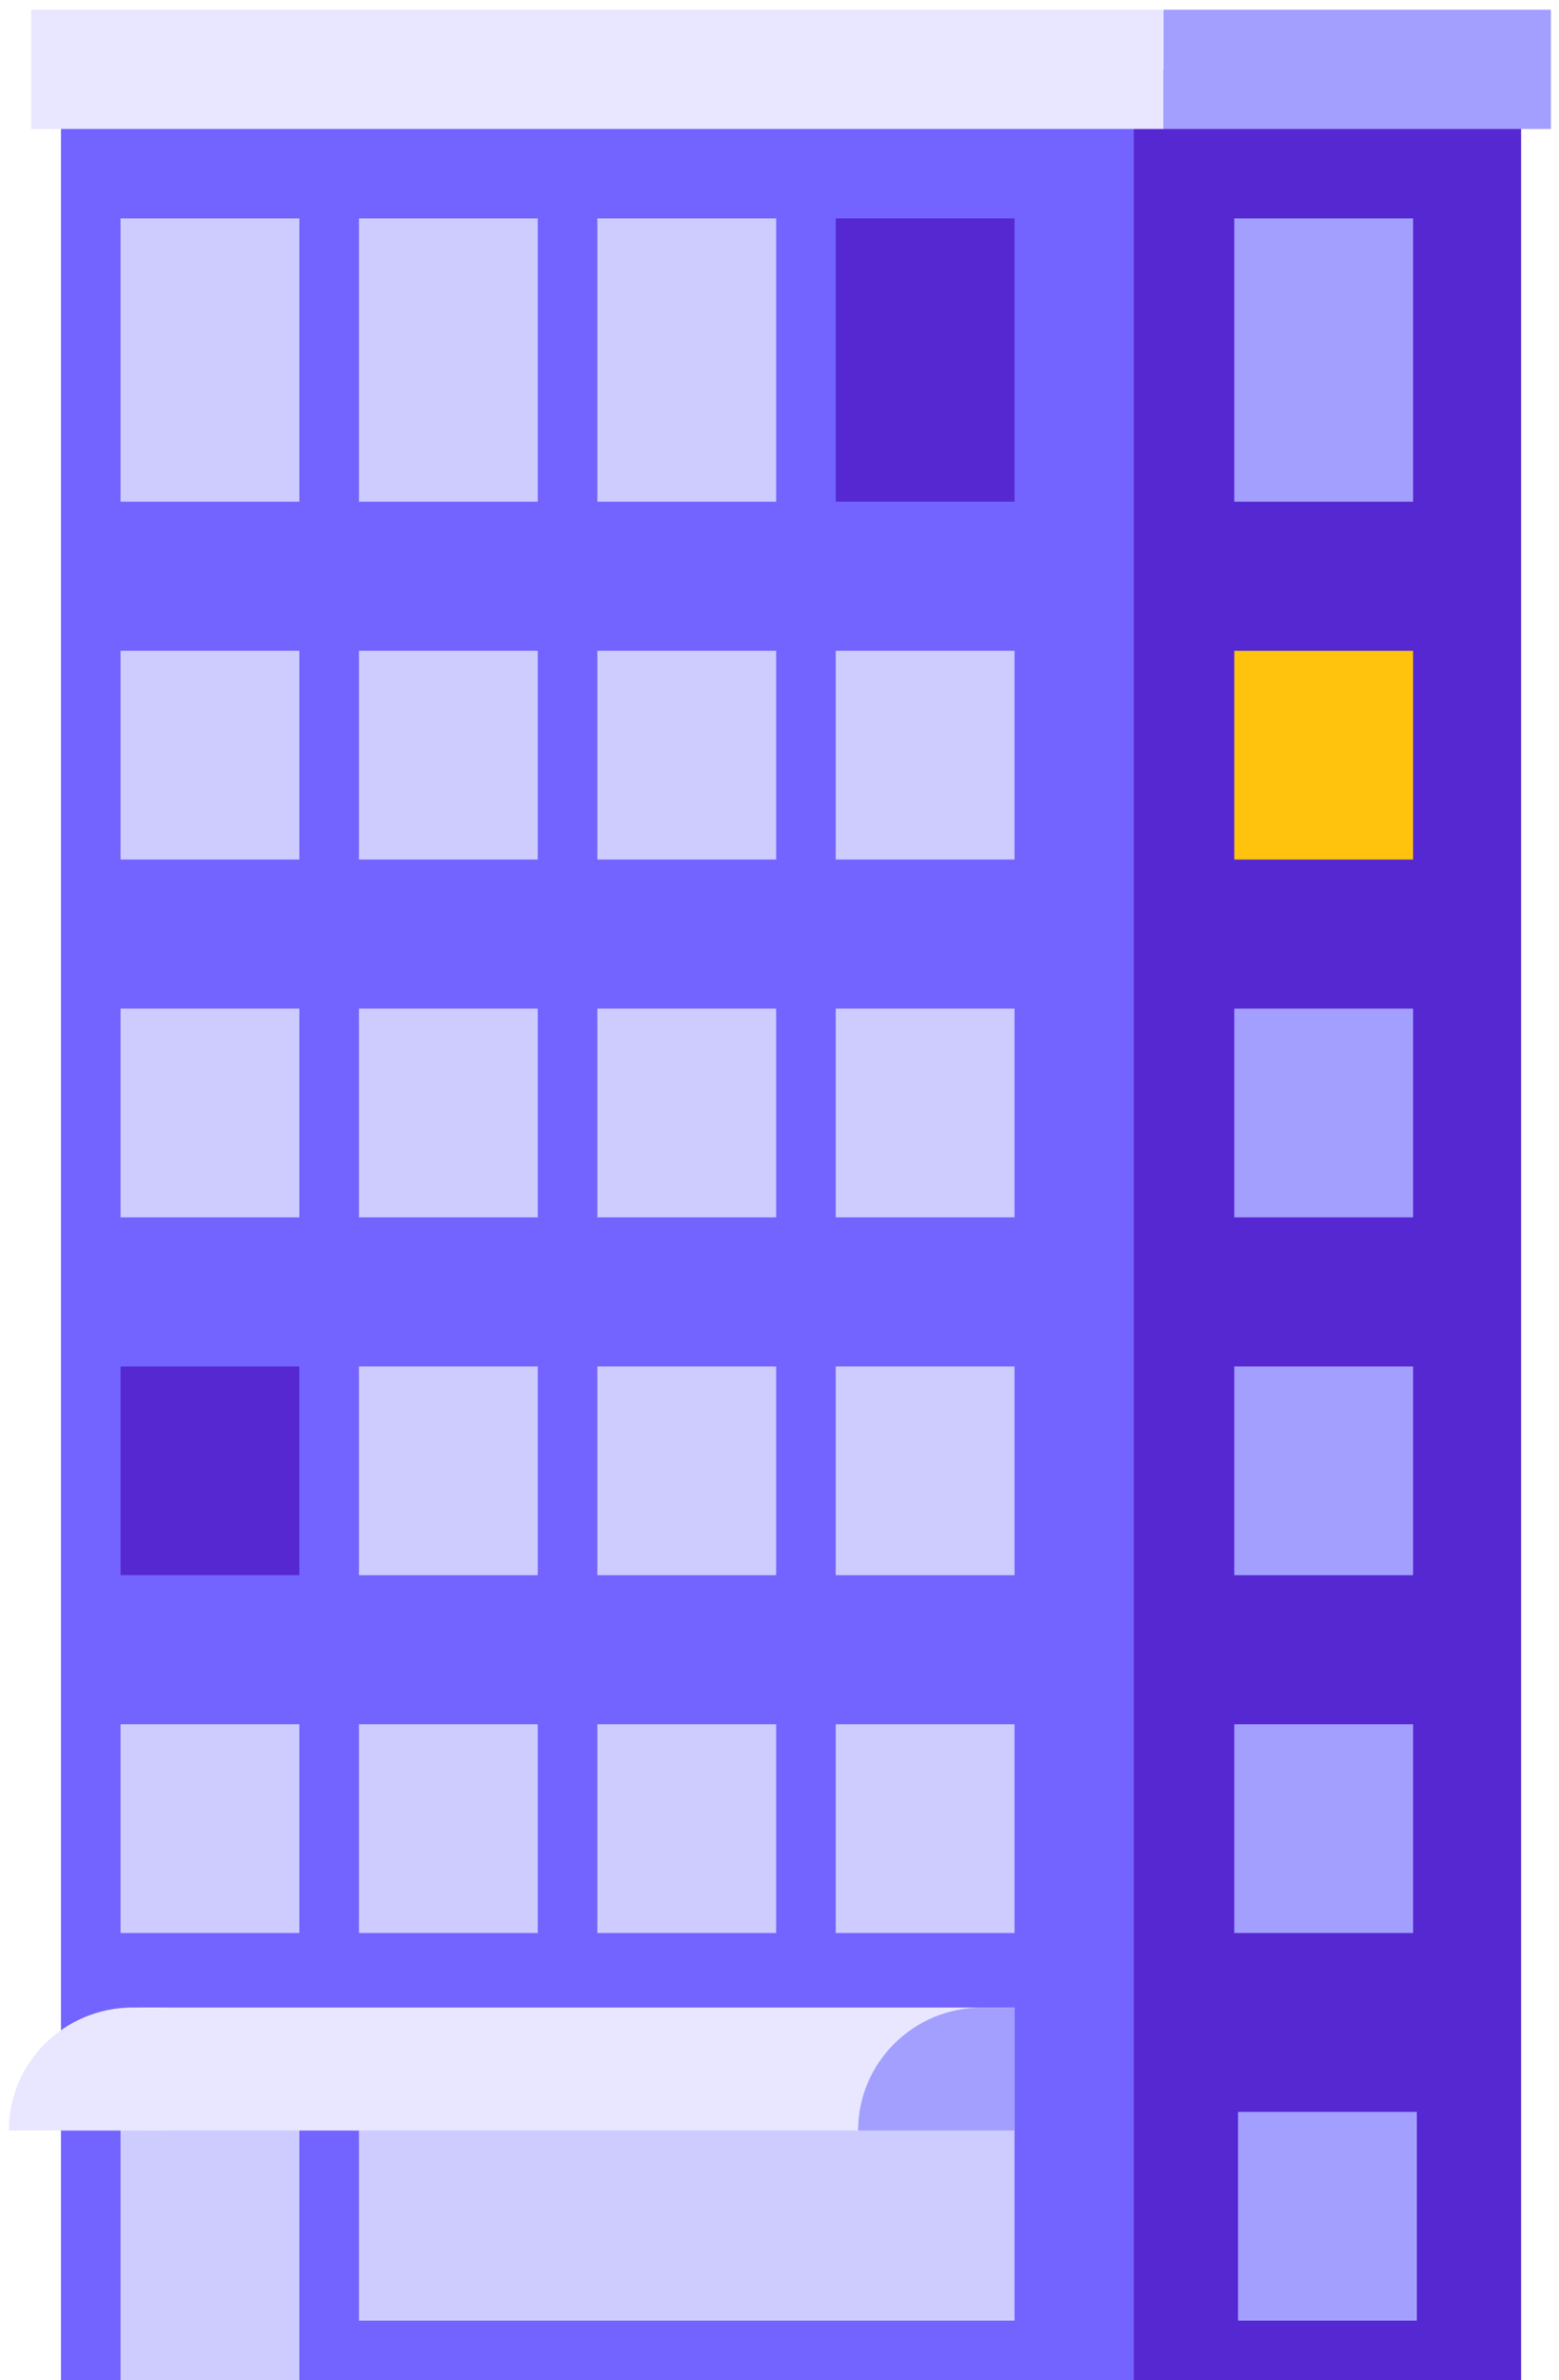 <svg viewBox="-8.371 -18.6 418.541 638.6" xmlns="http://www.w3.org/2000/svg" xmlns:xlink="http://www.w3.org/1999/xlink" xmlns:blush="http://design.blush" overflow="visible" width="418.541px" height="638.6px"><g id="Building/Large/4" stroke="none" stroke-width="1" fill="none" fill-rule="evenodd"><g id="Group" transform="translate(0, -16)"><rect id="Rectangle" fill="#7364FF" x="8" y="16" width="288" height="620"/><rect id="Rectangle" fill="#5628D2" x="296" y="16" width="104" height="620"/><rect id="Rectangle" fill="#CECCFF" x="24" y="564" width="48" height="72"/><rect id="Rectangle" fill="#CECCFF" x="24" y="172" width="48" height="56"/><rect id="Rectangle" fill="#5628D2" x="24" y="364" width="48" height="56"/><rect id="Rectangle" fill="#CECCFF" x="24" y="56" width="48" height="76"/><rect id="Rectangle" fill="#CECCFF" x="24" y="268" width="48" height="56"/><rect id="Rectangle" fill="#CECCFF" x="88" y="172" width="48" height="56"/><rect id="Rectangle" fill="#CECCFF" x="88" y="364" width="48" height="56"/><rect id="Rectangle" fill="#CECCFF" x="88" y="56" width="48" height="76"/><rect id="Rectangle" fill="#CECCFF" x="88" y="268" width="48" height="56"/><rect id="Rectangle" fill="#CECCFF" x="152" y="172" width="48" height="56"/><rect id="Rectangle" fill="#CECCFF" x="216" y="172" width="48" height="56"/><rect id="Rectangle" fill="#CECCFF" x="152" y="364" width="48" height="56"/><rect id="Rectangle" fill="#CECCFF" x="216" y="364" width="48" height="56"/><rect id="Rectangle" fill="#CECCFF" x="152" y="56" width="48" height="76"/><rect id="Rectangle" fill="#5628D2" x="216" y="56" width="48" height="76"/><rect id="Rectangle" fill="#CECCFF" x="152" y="268" width="48" height="56"/><rect id="Rectangle" fill="#CECCFF" x="216" y="268" width="48" height="56"/><rect id="Rectangle" fill="#FFC30D" x="323" y="172" width="48" height="56"/><rect id="Rectangle" fill="#A39FFF" x="323" y="364" width="48" height="56"/><rect id="Rectangle" fill="#A39FFF" x="323" y="56" width="48" height="76"/><rect id="Rectangle" fill="#A39FFF" x="323" y="268" width="48" height="56"/><rect id="Rectangle" fill="#CECCFF" x="24" y="460" width="48" height="56"/><rect id="Rectangle" fill="#CECCFF" x="88" y="460" width="48" height="56"/><rect id="Rectangle" fill="#CECCFF" x="152" y="460" width="48" height="56"/><rect id="Rectangle" fill="#CECCFF" x="216" y="460" width="48" height="56"/><rect id="Rectangle" fill="#A39FFF" x="323" y="460" width="48" height="56"/><rect id="Rectangle" fill="#CECCFF" x="88" y="564" width="176" height="56"/><rect id="Rectangle" fill="#A39FFF" x="324" y="564" width="48" height="56"/><rect id="Rectangle" fill="#E8E7FF" x="0" y="0" width="304" height="32"/><rect id="Rectangle" fill="#A39FFF" x="304" y="0" width="104" height="32"/></g><g id="Group-2" transform="translate(-6, 520)"><rect id="Rectangle" fill="#E8E7FF" x="35" y="0" width="235" height="33"/><path d="M261.253,0 L270,0 C270,4.417 270,15.417 270,33 L228,33 C228,14.775 242.888,0 261.253,0 Z" id="Path" fill="#A39FFF"/><path d="M33.253,0 L42,0 C42,4.417 42,15.417 42,33 L0,33 C0,14.775 14.888,0 33.253,0 Z" id="Path" fill="#E8E7FF"/></g></g></svg>